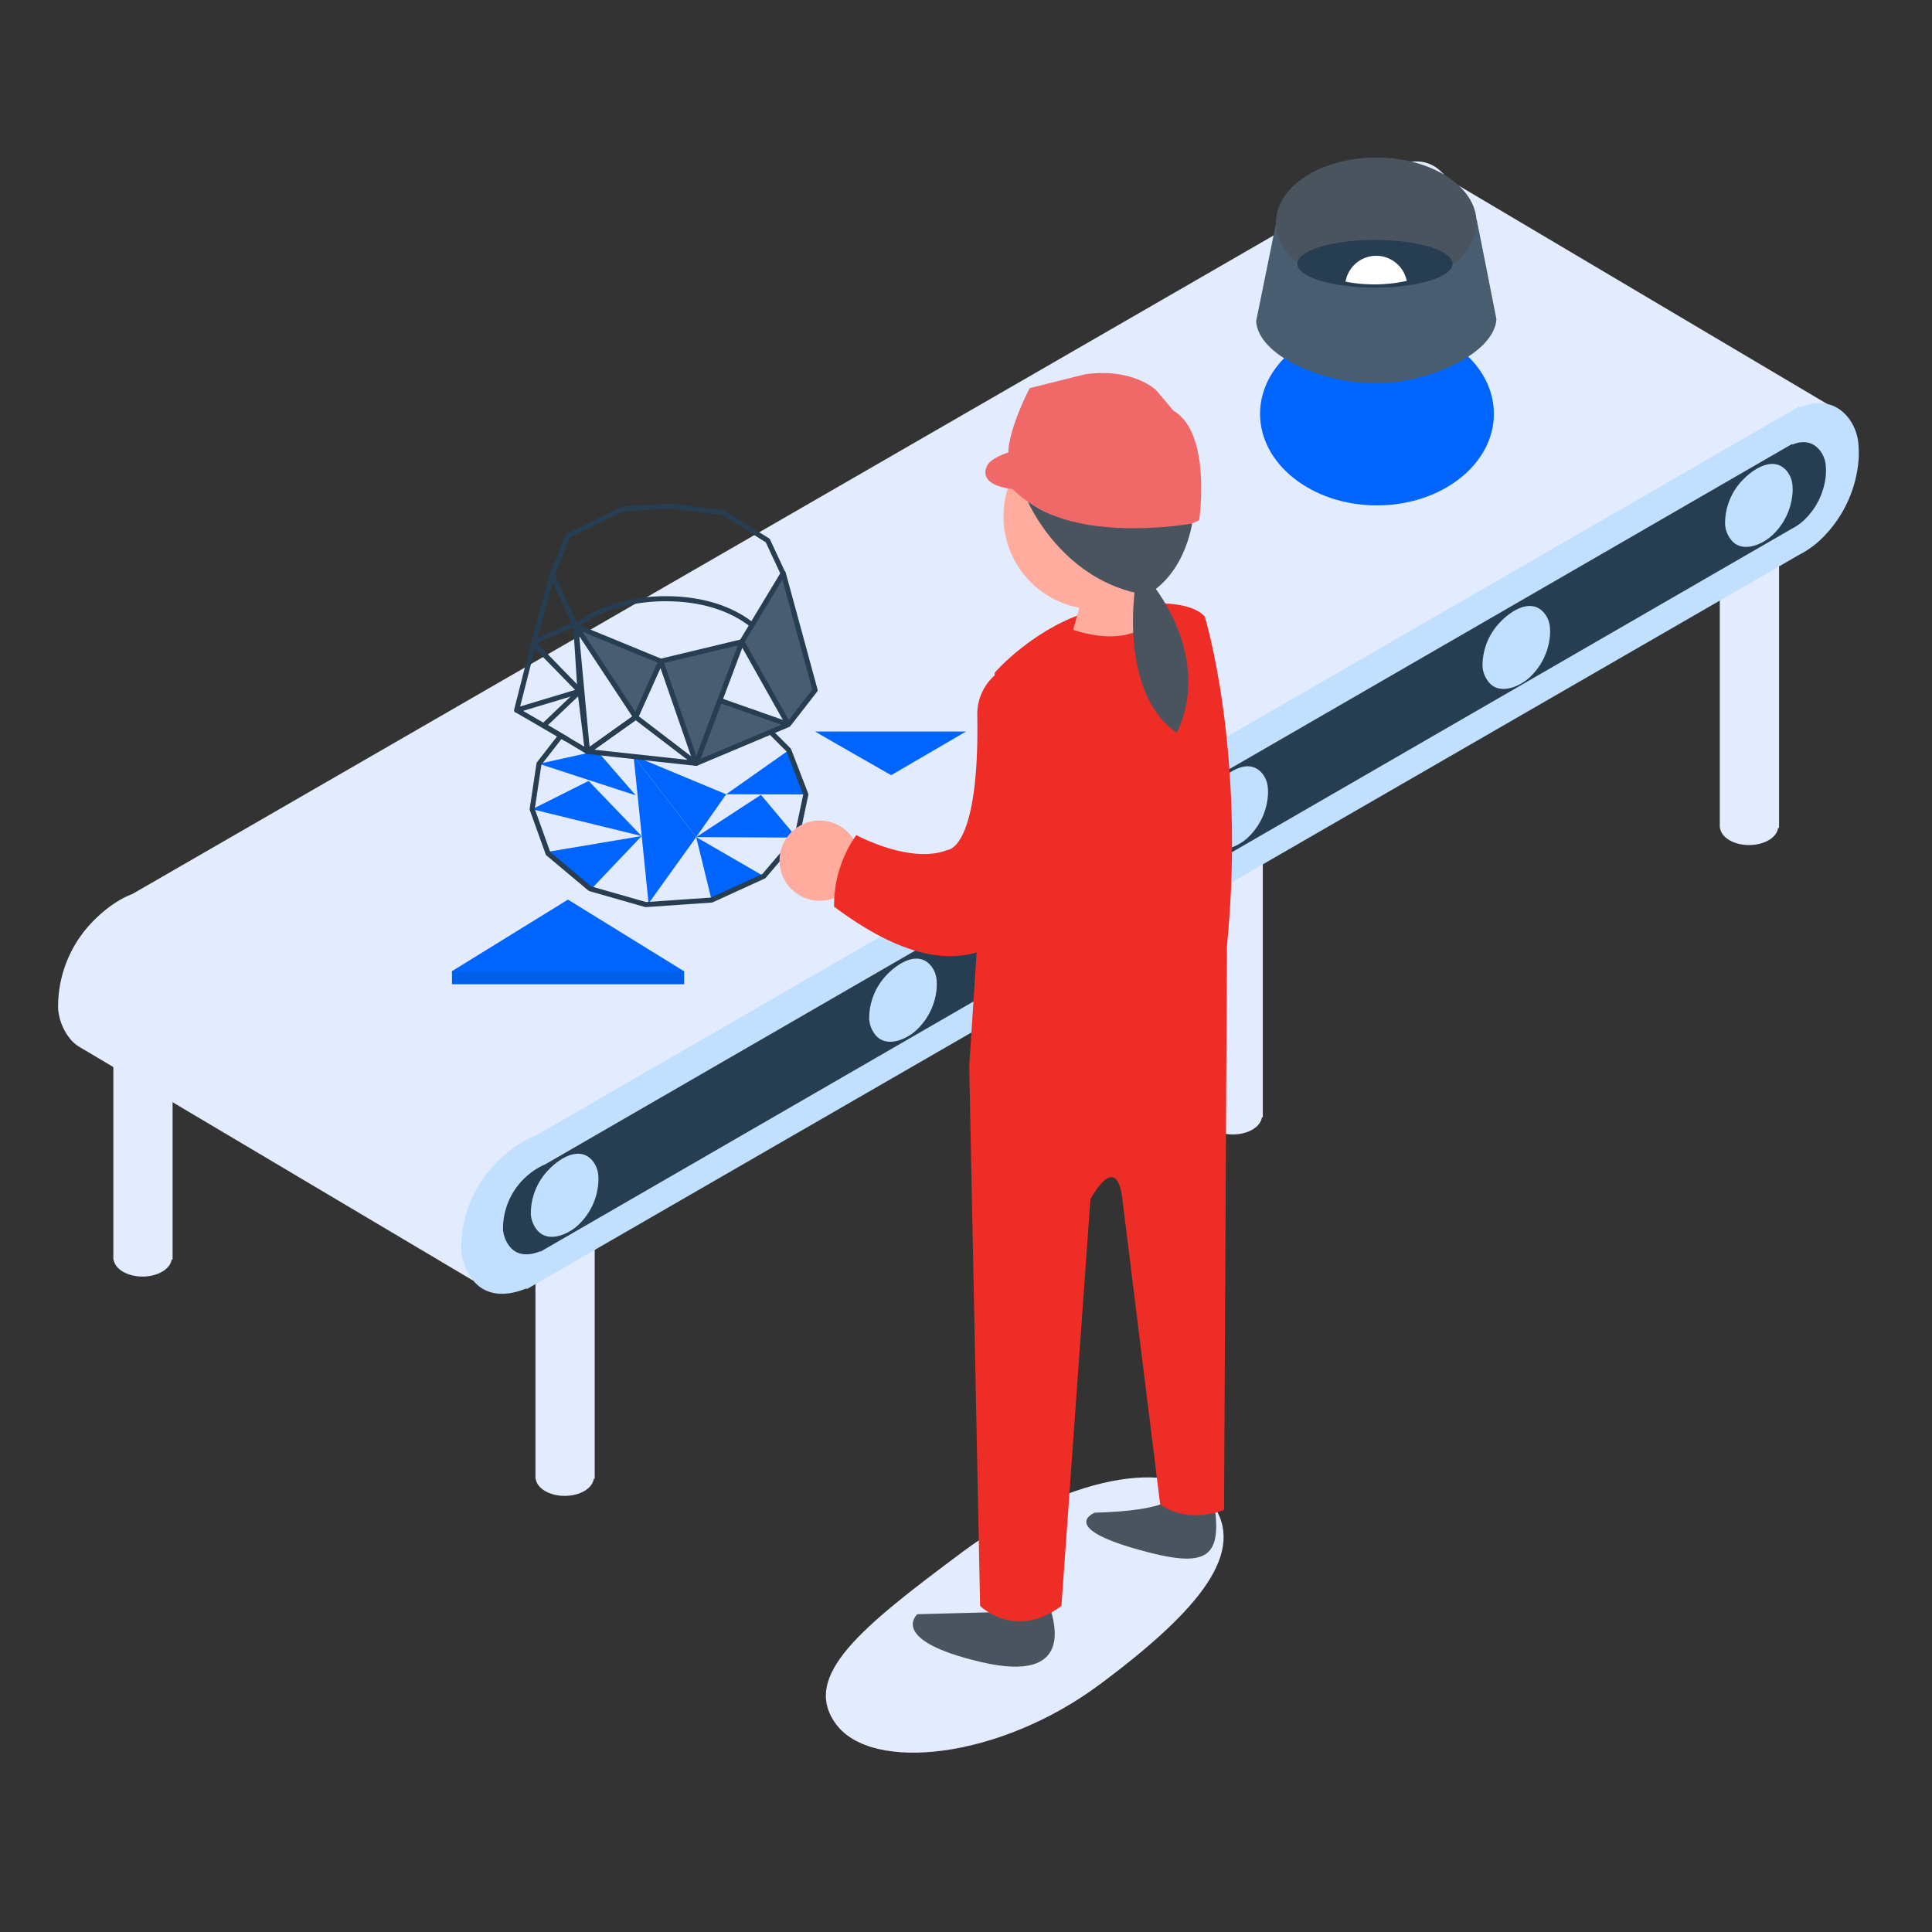 <svg xmlns="http://www.w3.org/2000/svg" xmlns:xlink="http://www.w3.org/1999/xlink" viewBox="0 0 600 600"><rect x="0" y="0" width="600" height="600" fill="#333333" stroke="none"/><defs><style>.a,.d,.j{fill:none;}.b{isolation:isolate;}.c{clip-path:url(#a);}.d{stroke:#296bcc;stroke-miterlimit:10;stroke-width:0.96px;}.e,.l{fill:#e3ecff;}.f{fill:#c1dfff;}.g{fill:#273d52;}.h{fill:#0065fe;}.i{fill:#005fe8;}.j{stroke:#273d52;stroke-linejoin:round;stroke-width:1.57px;}.k{fill:#485d70;}.l{mix-blend-mode:multiply;}.m{fill:#4a545f;}.n{fill:#ed2d26;}.o{fill:#ffac9f;}.p{fill:#f16869;}.q{fill:#fff;}</style><clipPath id="a"><rect class="a" x="-122.64" y="-1681.46" width="1000" height="1000"/></clipPath></defs><title>IllustrationsSolutionsV2_3DFactory</title><g class="b"><g class="c"><line class="d" x1="-967.64" y1="-422.48" x2="392.57" y2="362.84"/><line class="d" x1="-938.73" y1="-472.55" x2="421.47" y2="312.77"/><line class="d" x1="-909.82" y1="-522.62" x2="450.38" y2="262.7"/><line class="d" x1="-880.91" y1="-572.69" x2="479.29" y2="212.62"/><line class="d" x1="-852" y1="-622.76" x2="508.2" y2="162.55"/><line class="d" x1="-823.09" y1="-672.83" x2="537.11" y2="112.48"/><line class="d" x1="-794.18" y1="-722.9" x2="566.02" y2="62.41"/><line class="d" x1="-765.28" y1="-772.97" x2="594.93" y2="12.34"/><line class="d" x1="1722.36" y1="-422.48" x2="362.16" y2="362.84"/><line class="d" x1="1693.45" y1="-472.55" x2="333.25" y2="312.77"/><line class="d" x1="1664.55" y1="-522.62" x2="304.34" y2="262.7"/><line class="d" x1="1635.64" y1="-572.69" x2="275.44" y2="212.62"/><line class="d" x1="1606.73" y1="-622.76" x2="246.53" y2="162.55"/><line class="d" x1="1577.82" y1="-672.83" x2="217.62" y2="112.48"/><line class="d" x1="1548.91" y1="-722.9" x2="188.71" y2="62.41"/><line class="d" x1="1520" y1="-772.97" x2="159.8" y2="12.34"/></g><path class="e" d="M543.18,262.44c-4.75,0-8.61-2.33-9-5.3h-.08v-.5h0V166.55h18.4v90.59h-.29C551.79,260.11,547.94,262.44,543.18,262.44Z"/><path class="e" d="M382.86,352.31c-4.75,0-8.61-2.34-9-5.3h-.08v-.5h0V256.42h18.4V347h-.28C391.47,350,387.61,352.31,382.86,352.31Z"/><path class="e" d="M175.37,464.56c-4.76,0-8.61-2.34-9-5.3h-.08v-.5h0V368.67h18.4v90.59h-.29C184,462.22,180.12,464.56,175.37,464.56Z"/><path class="e" d="M44.28,396.45c-4.76,0-8.61-2.33-9-5.3h-.08v-.5h0V300.57h18.4v90.58h-.29C52.89,394.12,49,396.45,44.28,396.45Z"/><path class="e" d="M25.07,290.66c3.25-4.61,9.52-10.59,16-13L433.7,51.1v.38c5.28-2.17,10.79-2.07,15,3.05.24.3.42.63.64.94l119,70.52-412.89,238L147,397.74,24.7,325.15h0a11,11,0,0,1-2.87-2.47,17,17,0,0,1-3.78-9.44A37.77,37.77,0,0,1,25.07,290.66Z"/><path class="f" d="M150.25,365.73c3.25-4.61,9.52-10.59,16-13L558.87,126.17v.38c5.29-2.17,10.79-2.07,15,3a15.42,15.42,0,0,1,3.3,8.73,29.81,29.81,0,0,1,0,4.91,38.48,38.48,0,0,1-12.69,25.25,28.66,28.66,0,0,1-5.55,3.75h0L163.54,400.38v-.29c-5.73,2.41-12.27,2.79-16.53-2.35a17,17,0,0,1-3.78-9.43A37.66,37.66,0,0,1,150.25,365.73Z"/><path class="g" d="M160.23,369a21.93,21.93,0,0,1,9.12-7.42L556.59,137.86v.23c3-1.24,6.16-1.2,8.55,1.73a8.76,8.76,0,0,1,1.88,5,17.45,17.45,0,0,1,0,2.8A22,22,0,0,1,559.76,162a16.24,16.24,0,0,1-3.17,2.13h0L167.82,388.73v-.16c-3.28,1.37-7,1.59-9.44-1.34a9.75,9.75,0,0,1-2.16-5.39A21.57,21.57,0,0,1,160.23,369Z"/><path class="f" d="M556.68,150.89a8,8,0,0,0-1.71-4.53c-4.71-5.76-12.65.72-15.63,4.95a19.35,19.35,0,0,0-3.6,11.59,8.73,8.73,0,0,0,1.94,4.84c3.29,4,9.21,1.55,12.4-1.22a19.88,19.88,0,0,0,6.58-13.09A14.37,14.37,0,0,0,556.68,150.89Z"/><path class="f" d="M481.35,195a8,8,0,0,0-1.71-4.53c-4.7-5.76-12.64.72-15.62,5A19.33,19.33,0,0,0,460.41,207a8.76,8.76,0,0,0,1.94,4.85c3.29,4,9.22,1.54,12.41-1.22a20,20,0,0,0,6.58-13.1A15.38,15.38,0,0,0,481.35,195Z"/><path class="f" d="M393.75,244.79a8.06,8.06,0,0,0-1.71-4.53c-4.71-5.76-12.65.73-15.63,5a19.35,19.35,0,0,0-3.6,11.59,8.76,8.76,0,0,0,1.94,4.84c3.29,4,9.21,1.55,12.4-1.22a19.88,19.88,0,0,0,6.58-13.09A14.48,14.48,0,0,0,393.75,244.79Z"/><path class="f" d="M290.88,304.52a8.06,8.06,0,0,0-1.71-4.53c-4.7-5.76-12.64.72-15.63,5a19.41,19.41,0,0,0-3.6,11.59,8.76,8.76,0,0,0,1.94,4.84c3.29,4,9.22,1.55,12.4-1.22a19.94,19.94,0,0,0,6.59-13.09A15.51,15.51,0,0,0,290.88,304.52Z"/><path class="f" d="M185.8,365.11a8.06,8.06,0,0,0-1.71-4.53c-4.7-5.76-12.64.72-15.63,5a19.41,19.41,0,0,0-3.6,11.59A8.76,8.76,0,0,0,166.8,382c3.29,4,9.22,1.55,12.4-1.22a19.94,19.94,0,0,0,6.59-13.09A15.51,15.51,0,0,0,185.8,365.11Z"/><path class="h" d="M253.14,227.19H300l-23.24,13.55S253.14,227.26,253.14,227.19Z"/><polygon class="h" points="140.18 301.72 212.58 301.72 176.38 279.38 140.18 301.72"/><rect class="i" x="140.36" y="301.65" width="72.11" height="4.02"/><polygon class="h" points="225.52 246.67 196.76 234.7 216.21 259.97 225.52 246.67"/><polyline class="h" points="244.97 232.97 225.52 246.67 250.26 246.72"/><polygon class="h" points="236.32 246.84 247.44 260.12 216.21 259.97 236.32 246.84"/><polygon class="h" points="220.99 279.52 216.21 259.97 237.21 272.11 220.99 279.52"/><polygon class="h" points="196.76 234.7 201.42 280.58 216.21 259.97 196.76 234.7"/><polyline class="h" points="167.39 237.2 197.43 247 185.46 233.21"/><polygon class="h" points="169.67 264.62 199.26 259.64 183.8 275.93 169.67 264.62"/><polygon class="h" points="165.27 251.31 182.8 242.52 199.26 259.64 165.27 251.31"/><path class="j" d="M233.65,194.13c-6.61-5.23-15.72-8.2-27-8.2s-21.26,3.34-27.87,8.57"/><polygon class="j" points="197.43 222.7 182.43 233.38 216.21 237.06 197.43 222.7"/><polygon class="j" points="180.12 214.62 165.68 199.9 171.44 178.61 178.82 194.5 180.12 214.62"/><line class="j" x1="165.68" y1="199.32" x2="178.67" y2="193.84"/><polygon class="j" points="182.43 233.38 168.9 225.32 180.12 214.62 182.43 233.38"/><polygon class="j" points="165.73 199.79 160.43 220.56 180.12 214.62 165.73 199.79"/><polygon class="k" points="205.22 205.35 230.39 199.32 216.38 237.36 205.22 205.35"/><polygon class="k" points="223.67 217.56 244.84 225.01 216.38 237.36 223.67 217.56"/><polygon class="k" points="253.14 214.33 244.84 225.01 230.39 199.32 243.25 177.09 253.14 214.33"/><polyline class="j" points="171.44 178.61 176.36 166.42 193.39 158.05 208.11 157.18 224.57 159.2 238.42 167.86 243.2 178.11"/><line class="j" x1="160.32" y1="220.45" x2="176" y2="229.55"/><polyline class="j" points="174.39 228.2 167.39 237.2 165.27 251.31 170.21 265.06 183.25 275.99 200.53 280.93 220.99 279.52 237.21 272.11 247.44 260.12 250.26 246.72 244.97 232.97 239.33 227.32"/><polygon class="k" points="205.22 205.35 197.62 222.89 178.58 194.13 205.22 205.35"/><polygon class="j" points="182.43 233.38 178.82 194.5 197.43 222.7 182.43 233.38"/><line class="a" x1="196.76" y1="234.7" x2="216.21" y2="259.97"/><polyline class="j" points="216.21 237.06 244.84 225.01 253.14 214.33 243.25 178.02 230.39 199.32 244.84 225.01"/><path class="l" d="M298.87,482c-31.11,23.18-50.37,38.49-39.18,53.52s50.8,10.72,81.91-12.45,45.88-41.33,34.68-56.36S330,458.83,298.87,482Z"/><path class="m" d="M364.15,464.78s-.62,4.34-24.15,5c0,0-11.15,4.33,12.38,11.14s27.86,3.1,24.15-17.34Z"/><path class="m" d="M308.42,500.69l-23.53.62s-9.28,8.05,19.82,14.86,23.53-12.38,19.81-21Z"/><path class="n" d="M374.14,191.45c-7-7.78-33.63-2.19-33.63-2.19-18.81,4.84-31.57,19.61-31.57,19.61L301,331.14l3.38,167.58s10.83,10.83,25.26,0l9-126.31s8.12-15.34,9.92,0l11.73,94.73s7.22,6.32,19.85,1.81l.9-175C387,233,374.14,191.45,374.14,191.45Z"/><path class="o" d="M369.38,160.39a28.87,28.87,0,1,0-34.19,28.36l-1.9,6.82s18.95,7.22,26.17-5.41L357.14,184A28.81,28.81,0,0,0,369.38,160.39Z"/><path class="p" d="M314.48,151.89s8.66,9.66,28.31,12.65,29.63-3,29.63-3,4-27-8-34l-5.33-6.33s-7-7-22-5l-17.32,4.33s-6.33,12-6.66,20c0,0-5.66,1.66-6.66,4.33C306.49,144.9,303.16,150.56,314.48,151.89Z"/><path class="m" d="M319.2,155.76s10.73,25,36.8,29c0,0,10.85-4.6,14.26-22.17C370.26,162.56,336.77,168.8,319.2,155.76Z"/><path class="m" d="M353.5,176s-8.15,37.27,11.91,51.57C365.41,227.59,379,204.76,353.5,176Z"/><circle class="o" cx="254.54" cy="267.28" r="12.46"/><path class="n" d="M335.7,221.77a16.1,16.1,0,1,0-32.2,0c.77,42.17-9.2,42.17-9.2,42.17-11.5,4.6-28.36-4.6-28.36-4.6a37.55,37.55,0,0,0-6.9,22.23c73.59,55.19,76.66-56,76.66-56l-.47-.06A15.65,15.65,0,0,0,335.7,221.77Z"/><ellipse class="h" cx="427.63" cy="128.52" rx="36.31" ry="28.44"/><path class="k" d="M458.61,68.18h-.72c-.19,10.69-13.61,19.33-30.14,19.33s-29.95-8.64-30.14-19.33h-1.09L390.1,99.76h0c.69,10.61,20.18,19.27,37,19.27s36.93-9.27,37.63-19.88C464.74,99,458.61,68.18,458.61,68.18Z"/><ellipse class="m" cx="427.41" cy="69.12" rx="31.15" ry="20.2"/><ellipse class="g" cx="427.01" cy="81.92" rx="24.1" ry="7.41"/><path class="q" d="M417.8,87.47a47.24,47.24,0,0,0,9,.85,46.67,46.67,0,0,0,10.07-1.08,9.66,9.66,0,0,0-19,.23Z"/><line class="j" x1="223.67" y1="217.56" x2="244.84" y2="225.01"/><polyline class="j" points="197.43 222.7 205.22 205.35 216.21 237.06 230.39 199.32 205.22 205.35 178.82 194.5"/></g></svg>